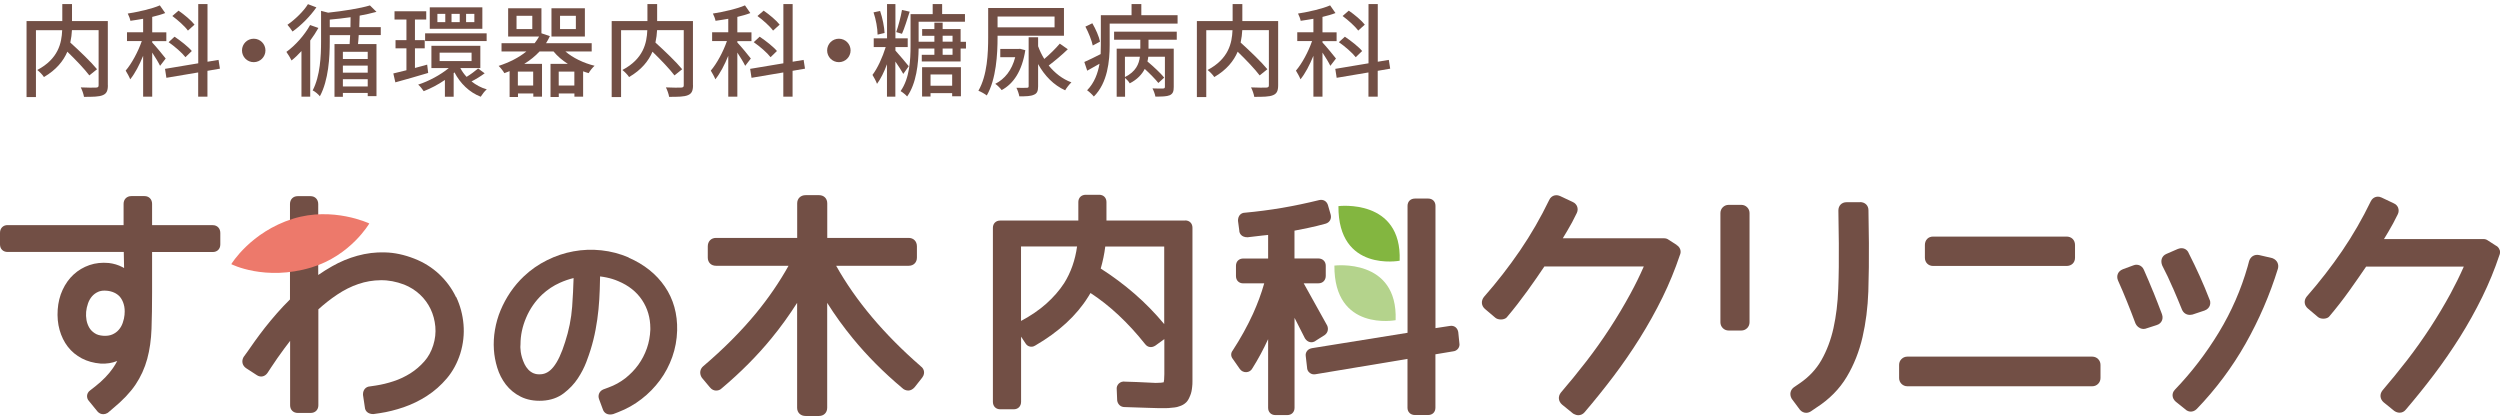 <?xml version="1.0" encoding="UTF-8"?><svg id="txt" xmlns="http://www.w3.org/2000/svg" viewBox="0 0 396.49 65.97"><defs><style>.cls-1{fill:#724f45;}.cls-1,.cls-2,.cls-3,.cls-4{stroke-width:0px;}.cls-2{fill:#83b640;}.cls-3{fill:#b4d38c;}.cls-4{fill:#ed796b;}</style></defs><path class="cls-1" d="m17.11,13.52c0,.88-.21,1.33-.8,1.57-.59.26-1.58.27-2.99.27-.06-.42-.3-1.1-.51-1.5,1.04.05,2.13.05,2.43.03.3-.02.4-.1.4-.38V4.78h-4.23c-.03.62-.11,1.28-.26,1.97,1.47,1.33,3.31,3.09,4.24,4.23l-1.22.98c-.74-.98-2.16-2.48-3.49-3.76-.62,1.46-1.75,2.87-3.71,4.02-.19-.32-.7-.85-1.06-1.12,3.33-1.76,3.87-4.26,3.95-6.31h-4.16v10.6h-1.49V3.34h5.67V.65h1.54v2.69h5.68v10.18Z"/><path class="cls-1" d="m25.39,10.45c-.22-.48-.77-1.38-1.25-2.11v6.99h-1.44v-6.48c-.59,1.46-1.31,2.82-2.05,3.73-.14-.4-.5-1.01-.72-1.38.94-1.09,1.97-2.99,2.56-4.69h-2.35v-1.39h2.56v-2.14c-.69.13-1.38.22-2.02.32-.05-.32-.26-.85-.42-1.15,1.79-.29,3.84-.75,5.09-1.3l.85,1.22c-.61.24-1.31.43-2.06.61v2.45h2.24v1.39h-2.24v.22c.48.5,1.84,2.13,2.14,2.54l-.9,1.17Zm7.51.78v4.1h-1.47v-3.84l-5.04.85-.22-1.42,5.27-.88V.65h1.47v9.14l1.75-.29.22,1.39-1.97.34Zm-3.49-2.16c-.53-.69-1.7-1.71-2.67-2.38l.94-.87c.96.64,2.18,1.6,2.74,2.27l-1.01.98Zm.4-4.21c-.48-.67-1.57-1.65-2.48-2.32l.98-.85c.91.62,2.02,1.55,2.54,2.22l-1.04.94Z"/><path class="cls-1" d="m42.1,8c0,1.02-.83,1.86-1.86,1.86s-1.86-.83-1.86-1.86.83-1.86,1.86-1.86,1.86.83,1.86,1.86Z"/><path class="cls-1" d="m50.5,4.43c-.37.67-.82,1.34-1.3,2v8.9h-1.39v-7.23c-.51.56-1.04,1.07-1.57,1.49-.14-.3-.58-1.04-.82-1.36,1.41-1.02,2.87-2.64,3.76-4.26l1.31.46Zm-.32-3.26c-.96,1.38-2.43,2.88-3.79,3.83-.18-.29-.56-.82-.8-1.07,1.2-.83,2.58-2.16,3.25-3.27l1.34.51Zm6.71,4.4c-.03.51-.06.99-.11,1.42h2.93v8.26h-1.39v-.51h-3.94v.61h-1.33V6.99h2.4c.03-.43.06-.91.08-1.42h-3.23v1.02c0,2.43-.18,6.11-1.57,8.68-.22-.29-.77-.77-1.14-.93,1.2-2.32,1.33-5.46,1.33-7.76V1.72l1.12.29c2.4-.26,5.06-.67,6.63-1.15l1.04,1.02c-.8.22-1.73.43-2.72.61h.05c-.02.56-.03,1.18-.06,1.81h3.41v1.26h-3.49Zm-1.31-1.26c0-.54.02-1.09.02-1.58-1.1.16-2.22.29-3.3.38v1.2h3.28Zm2.74,3.91h-3.94v1.14h3.94v-1.14Zm-3.94,3.3h3.94v-1.12h-3.94v1.12Zm3.94,2.19v-1.15h-3.94v1.15h3.94Z"/><path class="cls-1" d="m67.9,11.57c-1.79.53-3.71,1.09-5.2,1.49l-.32-1.41c.59-.14,1.31-.32,2.08-.51v-3.47h-1.73v-1.31h1.73v-3.26h-1.89v-1.31h5.03v1.31h-1.79v3.26h1.55v1.31h-1.55v3.11c.64-.18,1.3-.35,1.94-.53l.16,1.33Zm8.96.06c-.64.48-1.44.96-2.08,1.28.7.56,1.52,1.01,2.42,1.26-.34.27-.74.82-.96,1.17-1.81-.7-3.25-2.11-4.16-3.86l-.13.11v3.75h-1.39v-2.66c-1.07.74-2.27,1.36-3.36,1.78-.19-.3-.59-.8-.88-1.04,1.66-.53,3.54-1.54,4.85-2.62h-2.75v-3.54h7.76v3.54h-3.17c.26.5.59.96.99,1.39.61-.37,1.38-.94,1.83-1.33l1.04.77Zm-9.44-6.34h9.76v1.22h-9.76v-1.22Zm9.08-.72h-8.34V1.16h8.34v3.41Zm-5.88-2.37h-1.25v1.31h1.25v-1.31Zm-.9,7.49h5.07v-1.34h-5.07v1.34Zm3.19-7.49h-1.3v1.31h1.3v-1.31Zm2.32,0h-1.31v1.31h1.31v-1.31Z"/><path class="cls-1" d="m89.67,8.16c1.17,1.01,2.87,1.84,4.63,2.27-.32.27-.74.8-.94,1.17-.3-.08-.59-.18-.88-.29v4.02h-1.38v-.51h-2.48v.56h-1.31v-5.25h2.75c-.88-.56-1.67-1.23-2.27-1.97h-2.22c-.69.75-1.52,1.41-2.43,1.97h2.82v5.2h-1.38v-.51h-2.43v.56h-1.33v-4.1c-.27.11-.54.22-.83.32-.19-.34-.62-.88-.91-1.15,1.71-.56,3.2-1.31,4.4-2.29h-3.94v-1.31h5.25c.27-.34.5-.69.71-1.06h-4.91V1.31h5.28v3.97l1.34.45c-.18.38-.38.77-.61,1.12h7.24v1.31h-4.15Zm-5.25-5.65h-2.5v2.1h2.5v-2.1Zm.14,8.85h-2.43v2.21h2.43v-2.21Zm8.2-5.57h-5.3V1.31h5.3v4.48Zm-1.67,7.78v-2.21h-2.48v2.21h2.48Zm.24-11.06h-2.51v2.1h2.51v-2.1Z"/><path class="cls-1" d="m109.91,13.52c0,.88-.21,1.33-.8,1.57-.59.26-1.58.27-2.99.27-.06-.42-.3-1.1-.51-1.5,1.04.05,2.13.05,2.43.03.3-.02.4-.1.4-.38V4.78h-4.23c-.03.62-.11,1.28-.26,1.97,1.47,1.33,3.31,3.09,4.24,4.23l-1.22.98c-.74-.98-2.16-2.48-3.49-3.76-.62,1.46-1.74,2.87-3.71,4.02-.19-.32-.71-.85-1.06-1.12,3.33-1.76,3.87-4.26,3.95-6.31h-4.16v10.6h-1.49V3.34h5.67V.65h1.54v2.69h5.68v10.18Z"/><path class="cls-1" d="m118.19,10.45c-.22-.48-.77-1.38-1.25-2.11v6.99h-1.44v-6.48c-.59,1.46-1.31,2.82-2.05,3.73-.14-.4-.5-1.01-.72-1.38.94-1.09,1.97-2.99,2.56-4.69h-2.35v-1.39h2.56v-2.14c-.69.13-1.38.22-2.02.32-.05-.32-.26-.85-.42-1.15,1.79-.29,3.84-.75,5.09-1.3l.85,1.22c-.61.24-1.31.43-2.06.61v2.45h2.24v1.39h-2.24v.22c.48.5,1.84,2.13,2.14,2.54l-.9,1.17Zm7.51.78v4.1h-1.47v-3.84l-5.04.85-.22-1.42,5.27-.88V.65h1.47v9.14l1.74-.29.22,1.39-1.97.34Zm-3.49-2.16c-.53-.69-1.7-1.71-2.67-2.38l.94-.87c.96.64,2.18,1.6,2.74,2.27l-1.01.98Zm.4-4.21c-.48-.67-1.57-1.65-2.48-2.32l.98-.85c.91.62,2.02,1.55,2.54,2.22l-1.04.94Z"/><path class="cls-1" d="m134.9,8c0,1.02-.83,1.86-1.86,1.86s-1.86-.83-1.86-1.86.83-1.86,1.86-1.86,1.86.83,1.86,1.86Z"/><path class="cls-1" d="m143.25,11.71c-.26-.48-.77-1.26-1.25-1.95v5.57h-1.33v-5.14c-.45,1.23-1.01,2.35-1.58,3.11-.14-.43-.5-1.06-.72-1.42.8-1.04,1.6-2.8,2.1-4.42h-1.9v-1.38h2.11V.65h1.33v5.43h1.95v1.38h-1.95v.56c.56.61,1.82,2.11,2.11,2.48l-.86,1.22Zm-4.07-6.23c0-.96-.26-2.4-.64-3.52l1.04-.22c.38,1.1.67,2.54.71,3.49l-1.1.26Zm5.09-3.62c-.38,1.18-.83,2.64-1.22,3.5l-.91-.27c.32-.93.74-2.46.91-3.51l1.22.27Zm8.93,4.75v1.09h-.85v2.05h-6.16v-1.06h2v-.99h-2.5c-.03,2.35-.34,5.51-1.82,7.6-.19-.24-.75-.69-1.04-.85,1.44-2.03,1.58-4.96,1.58-7.17V2.24h3.51V.65h1.5v1.58h3.62v1.22h-7.35v3.17h2.5v-.94h-1.94v-1.07h1.94v-1.02h1.31v1.02h2.85v2.02h.85Zm-6.96,4.05h6.16v4.61h-1.39v-.5h-3.43v.54h-1.34v-4.66Zm1.34,1.15v1.79h3.43v-1.79h-3.43Zm1.92-5.2h1.57v-.94h-1.57v.94Zm1.57,1.09h-1.57v.99h1.57v-.99Z"/><path class="cls-1" d="m158.21,5.9c0,2.67-.21,6.64-1.71,9.24-.29-.24-.96-.61-1.33-.75,1.42-2.45,1.55-5.99,1.55-8.48V1.27h12.02v4.4h-10.53v.22Zm4.4,2.07c-.53,3.33-1.87,5.3-3.75,6.32-.19-.27-.72-.82-1.02-.99,1.52-.78,2.62-2.13,3.17-4.23h-2.37v-1.31h2.88l.26-.02.83.22Zm-4.4-5.35v1.71h9.04v-1.71h-9.04Zm11.14,5.19c-.93.9-2.05,1.84-3.03,2.58.96,1.18,2.16,2.14,3.6,2.67-.32.3-.78.88-.99,1.26-1.82-.82-3.25-2.29-4.29-4.16v3.52c0,.75-.16,1.14-.66,1.34-.5.24-1.23.26-2.32.26-.06-.38-.27-.99-.46-1.36.72.02,1.44.02,1.65,0,.22,0,.29-.05.29-.26v-7.75h1.5v1.42c.26.7.58,1.39.98,2.02.88-.74,1.84-1.7,2.46-2.43l1.26.88Z"/><path class="cls-1" d="m186.76,2.41v1.33h-10.77v3.41c0,2.5-.32,5.99-2.51,8.16-.21-.27-.79-.82-1.07-.99,1.17-1.2,1.71-2.71,1.97-4.21-.66.38-1.33.75-1.95,1.1l-.46-1.38c.69-.29,1.6-.75,2.59-1.25.02-.51.03-.99.03-1.46V2.41h4.87V.65h1.55v1.76h5.76Zm-13.45,4.82c-.16-.78-.66-2.05-1.17-3.01l1.1-.53c.53.91,1.07,2.13,1.22,2.91l-1.15.62Zm3.36-2.21h9.96v1.28h-4.48v1.42h4v6.08c0,.69-.13,1.06-.62,1.3-.5.21-1.22.22-2.29.22-.06-.37-.27-.94-.46-1.3.75.03,1.47.03,1.68.02.22-.02.29-.08.29-.27v-4.77h-2.64c-.03.24-.06.5-.13.75.94.78,2.1,1.87,2.66,2.56l-.93.85c-.46-.59-1.33-1.47-2.16-2.23-.43.85-1.17,1.67-2.38,2.29-.13-.26-.46-.61-.74-.86v2.98h-1.33v-7.62h3.75v-1.42h-4.16v-1.28Zm1.74,7.2c1.73-.85,2.24-2.08,2.37-3.22h-2.37v3.22Z"/><path class="cls-1" d="m202.71,13.52c0,.88-.21,1.33-.8,1.57-.59.26-1.58.27-2.99.27-.06-.42-.3-1.1-.51-1.5,1.04.05,2.13.05,2.43.03.3-.02.4-.1.4-.38V4.78h-4.22c-.03.62-.11,1.28-.26,1.97,1.47,1.33,3.31,3.09,4.24,4.23l-1.22.98c-.74-.98-2.16-2.48-3.49-3.76-.62,1.46-1.74,2.87-3.71,4.02-.19-.32-.71-.85-1.06-1.12,3.33-1.76,3.87-4.26,3.95-6.31h-4.16v10.6h-1.49V3.34h5.67V.65h1.54v2.69h5.68v10.18Z"/><path class="cls-1" d="m210.99,10.45c-.22-.48-.77-1.38-1.25-2.11v6.99h-1.44v-6.48c-.59,1.46-1.31,2.82-2.05,3.73-.14-.4-.5-1.01-.72-1.38.95-1.09,1.97-2.99,2.56-4.69h-2.35v-1.39h2.56v-2.14c-.69.13-1.38.22-2.02.32-.05-.32-.26-.85-.42-1.15,1.79-.29,3.84-.75,5.09-1.3l.85,1.22c-.61.24-1.31.43-2.06.61v2.45h2.24v1.39h-2.24v.22c.48.5,1.84,2.13,2.14,2.54l-.9,1.17Zm7.51.78v4.1h-1.47v-3.84l-5.04.85-.22-1.42,5.27-.88V.65h1.47v9.14l1.75-.29.22,1.39-1.97.34Zm-3.49-2.16c-.53-.69-1.7-1.71-2.67-2.38l.95-.87c.96.64,2.18,1.6,2.74,2.27l-1.01.98Zm.4-4.21c-.48-.67-1.57-1.65-2.48-2.32l.98-.85c.91.62,2.02,1.55,2.54,2.22l-1.04.94Z"/><path class="cls-2" d="m212.27,32.69s10.08-1.26,9.71,8.66c0,0-9.78,1.86-9.71-8.66Z"/><path class="cls-3" d="m211.63,42.12s10.08-1.26,9.71,8.66c0,0-9.78,1.86-9.71-8.66Z"/><path class="cls-1" d="m33.75,35.7h-9.63v-3.37c0-.72-.49-1.23-1.19-1.23h-2.1c-.72,0-1.23.5-1.23,1.23v3.37H1.19c-.7,0-1.19.5-1.19,1.23v1.84c0,.7.49,1.19,1.19,1.19h18.44l.05,2.55c-.09-.05-.18-.1-.27-.15-.67-.35-1.39-.56-2.15-.65-1.08-.1-2.11,0-3.07.33-.95.33-1.8.83-2.52,1.5-.72.66-1.3,1.48-1.74,2.43-.44.94-.7,2-.78,3.13-.08,1.15.02,2.24.3,3.23.28,1,.72,1.9,1.3,2.65.59.77,1.34,1.39,2.23,1.86.88.46,1.87.73,2.96.82.93.06,1.83-.08,2.65-.41-.19.38-.42.76-.67,1.12-.69,1-1.63,1.98-2.81,2.91l-.76.59c-.41.28-.52.63-.54.87-.02.24.03.61.34.91l1.31,1.61c.25.29.57.43.92.43.22,0,.44-.06.65-.18.05-.03.1-.06.14-.1l.78-.67c1.5-1.23,2.69-2.48,3.53-3.72.84-1.25,1.47-2.63,1.87-4.1.39-1.44.62-3.05.68-4.78.06-1.7.09-3.65.09-5.8v-6.37h9.63c.7,0,1.19-.49,1.19-1.19v-1.84c0-.72-.49-1.23-1.19-1.23Zm-13.99,14.17h0c-.04.45-.14.9-.3,1.35-.15.42-.35.78-.64,1.1-.27.31-.6.55-1.02.73-.39.17-.88.24-1.44.2-.55-.04-1.01-.17-1.35-.41-.37-.24-.65-.53-.85-.87-.21-.36-.36-.76-.44-1.19-.08-.45-.1-.9-.06-1.33.04-.43.14-.89.3-1.34.15-.42.36-.8.63-1.11.26-.3.58-.54.98-.72.28-.12.61-.19.99-.19.13,0,.26,0,.4.02.42.04.8.14,1.15.3.33.15.63.36.87.62.28.32.5.73.64,1.21.15.49.19,1.04.13,1.63Z"/><path class="cls-1" d="m99.7,40.83c-1.38-.59-2.83-.97-4.32-1.13-1.48-.16-2.97-.11-4.42.16-1.44.26-2.85.73-4.19,1.4-1.34.66-2.58,1.52-3.68,2.56,0,0,0,0,0,0-.8.75-1.52,1.6-2.14,2.51-.62.91-1.14,1.88-1.56,2.88s-.71,2.04-.89,3.09c-.18,1.05-.24,2.12-.17,3.16.06.94.24,1.9.53,2.85.3.99.76,1.89,1.36,2.67.62.8,1.41,1.46,2.36,1.93.97.49,2.13.71,3.44.64,1.32-.07,2.47-.47,3.42-1.2.88-.68,1.63-1.46,2.21-2.35.57-.86,1.01-1.73,1.34-2.59.31-.83.53-1.46.67-1.92.33-1.06.6-2.14.8-3.22.2-1.07.36-2.15.46-3.22.1-1.05.17-2.12.2-3.17.02-.69.04-1.37.05-2.04.35.04.69.1,1.03.17.63.13,1.25.32,1.85.58,1.64.68,2.91,1.69,3.78,3,.87,1.31,1.31,2.81,1.31,4.47v.24c-.04,1.02-.22,2.01-.55,2.95-.33.94-.79,1.82-1.36,2.61-.58.8-1.27,1.51-2.07,2.14-.79.61-1.67,1.1-2.64,1.45l-.86.32c-.63.28-.89.94-.64,1.57l.59,1.59c.17.51.6.81,1.16.81.15,0,.3-.02.49-.07l.78-.3c1.33-.51,2.58-1.21,3.7-2.08,1.12-.86,2.1-1.87,2.93-2.99.83-1.12,1.48-2.37,1.95-3.69.47-1.33.73-2.73.77-4.18.07-2.64-.59-4.99-1.95-6.98-1.35-1.98-3.28-3.52-5.75-4.59Zm-15.09,18.37c-.33-.15-.61-.35-.83-.59-.24-.26-.44-.55-.59-.86-.17-.35-.3-.7-.4-1.03-.1-.33-.16-.64-.2-.9-.03-.27-.05-.46-.05-.57,0-.05,0-.1-.01-.15,0-.05,0-.08,0-.12.01-.14.02-.27.02-.39,0-1.41.3-2.82.9-4.22.59-1.39,1.45-2.63,2.55-3.67.82-.76,1.76-1.39,2.79-1.85.71-.32,1.44-.57,2.18-.75-.04,1.5-.12,3.03-.23,4.56-.14,1.89-.52,3.76-1.11,5.57-.56,1.81-1.19,3.15-1.87,3.98-.59.73-1.24,1.1-1.98,1.15-.46.03-.84-.02-1.15-.16Z"/><path class="cls-1" d="m146.01,58.07c-5.79-5.03-10.3-10.38-13.4-15.92h11.51c.77,0,1.3-.53,1.3-1.3v-1.78c0-.79-.53-1.34-1.3-1.34h-12.92v-5.48c0-.77-.53-1.3-1.3-1.3h-2.13c-.79,0-1.34.53-1.34,1.3v5.48h-12.88c-.77,0-1.3.55-1.3,1.34v1.78c0,.77.53,1.3,1.3,1.3h11.51c-1.44,2.58-3.17,5.11-5.16,7.53-2.35,2.85-5.17,5.68-8.37,8.4-.51.43-.62,1.1-.29,1.71.03.05.07.1.1.15l1.23,1.47c.32.41.69.52.95.53.38.02.7-.11.94-.35,2.97-2.5,5.62-5.16,7.88-7.92,1.49-1.81,2.85-3.71,4.08-5.64v16.64c0,.77.55,1.3,1.34,1.3h2.13c.77,0,1.3-.53,1.3-1.3v-16.64c1.22,1.94,2.59,3.84,4.07,5.64,2.26,2.76,4.9,5.41,7.82,7.86.26.26.59.4.97.41.37-.01.71-.19,1.01-.53l1.19-1.51c.33-.42.33-.81.28-1.06-.04-.18-.15-.52-.54-.78Z"/><path class="cls-1" d="m187.95,34.98h-12.47v-2.94c0-.68-.47-1.15-1.15-1.15h-2.13c-.7,0-1.18.47-1.18,1.15v2.94h-12.4c-.68,0-1.15.47-1.15,1.15v27.6c0,.7.47,1.18,1.15,1.18h2.17c.68,0,1.15-.49,1.15-1.18v-10.34l.69,1.05c.21.35.5.48.7.52.2.05.51.06.84-.15,3.75-2.17,6.58-4.78,8.42-7.75l.36-.59c3.03,1.97,5.95,4.69,8.66,8.1.4.53,1.04.63,1.63.24l1.42-1.03v5.55c0,.76-.06,1.14-.1,1.3-.17.04-.53.1-1.27.1-.18,0-.67-.02-1.47-.07-.83-.05-1.98-.09-3.36-.13-.39-.07-.76.05-1.03.31-.25.25-.37.59-.32.94l.07,1.7s0,.09.02.14c.13.57.58.94,1.14.94h0c1.53.05,2.75.09,3.64.12.91.04,1.5.05,1.76.05h1.13c.35,0,.61-.02.72-.04.26-.02.5-.05.71-.07.26-.03.51-.09.7-.17.46-.13.84-.35,1.15-.66.23-.23.42-.57.63-1.1.15-.36.25-.82.3-1.4.03-.21.04-.49.04-.83v-24.35c0-.68-.47-1.15-1.15-1.15Zm-19.18,9.93c-.75,1.15-1.7,2.24-2.83,3.25-1.13,1.01-2.5,1.94-4.01,2.74v-11.81h8.89c-.3,2.17-.99,4.13-2.05,5.82Zm15.87,6.49c-1.44-1.73-3.01-3.34-4.67-4.78-1.68-1.46-3.49-2.81-5.4-4.03.33-1.15.58-2.32.72-3.49h9.35v12.3Z"/><path class="cls-1" d="m208.63,54.06l1.47-.93c.44-.32.61-.85.43-1.39-.02-.05-.04-.09-.06-.14l-3.71-6.67h2.35c.68,0,1.15-.49,1.15-1.18v-1.61c0-.68-.49-1.15-1.18-1.15h-3.78v-4.41c.73-.14,1.45-.29,2.16-.43.92-.19,1.86-.42,2.79-.68.64-.19.97-.79.78-1.47l-.43-1.5c-.2-.6-.73-.91-1.37-.77-1.96.48-3.93.9-5.86,1.23-1.93.33-3.94.59-5.89.77-.68,0-1.15.49-1.14,1.29l.2,1.5c0,.53.38,1.11,1.3,1.11h.02c.9-.11,1.7-.21,2.39-.28.31-.03.6-.06.87-.09v3.74h-3.95c-.68,0-1.15.47-1.15,1.15v1.64c0,.68.47,1.15,1.15,1.15h3.33c-.45,1.6-1.05,3.21-1.77,4.81-.88,1.93-1.98,3.92-3.23,5.84-.33.41-.31.95.03,1.35l1.08,1.55c.5.75,1.63.71,2.03-.1.91-1.44,1.73-2.98,2.48-4.6v10.89c0,.68.47,1.15,1.15,1.15h1.89c.68,0,1.15-.47,1.15-1.15v-14.27l1.63,3.21s.04.07.06.1c.41.59,1.08.73,1.64.35Z"/><path class="cls-1" d="m230.79,51.86c-.17-.12-.46-.24-.84-.17l-2.29.35v-19.4c0-.68-.47-1.15-1.15-1.15h-2.1c-.7,0-1.18.47-1.18,1.15v20.14l-15.17,2.44c-.44.08-.68.31-.8.49-.12.17-.24.47-.17.81l.2,1.73c0,.38.17.71.46.91.26.19.58.25.89.19l14.58-2.43v7.75c0,.68.49,1.15,1.18,1.15h2.1c.68,0,1.15-.47,1.15-1.15v-8.48l2.82-.47c.31-.03.6-.19.79-.45.18-.25.25-.55.19-.85l-.18-1.77c-.08-.44-.31-.67-.49-.8Z"/><path class="cls-1" d="m265.94,38.86l-1.34-.86c-.19-.14-.43-.21-.7-.21h-16.05l.71-1.18c.52-.86,1.03-1.81,1.51-2.82.17-.35.19-.73.04-1.08-.08-.18-.27-.51-.71-.69l-1.98-.93c-.44-.2-.8-.13-1.02-.05-.18.07-.52.25-.71.69-1.35,2.79-2.9,5.48-4.62,8-1.73,2.53-3.65,5.01-5.73,7.37-.48.62-.42,1.39.17,1.9l1.64,1.39c.05.05.12.09.18.12.58.3,1.44.16,1.71-.27,1.08-1.27,2.16-2.67,3.23-4.15.96-1.33,1.85-2.62,2.66-3.83h15.77c-.63,1.44-1.34,2.89-2.11,4.3-1.01,1.86-2.11,3.71-3.29,5.52-1.17,1.8-2.43,3.57-3.73,5.25-1.31,1.69-2.66,3.35-4.02,4.93-.49.62-.41,1.39.19,1.91l1.71,1.39s.09.07.14.09c.24.13.49.2.73.2.38,0,.72-.16.97-.45,1.57-1.83,3.11-3.75,4.59-5.7,1.48-1.96,2.89-4,4.19-6.08,1.3-2.08,2.51-4.24,3.59-6.44,1.07-2.18,2-4.45,2.76-6.72.13-.28.16-.59.07-.87-.05-.15-.19-.52-.59-.72Z"/><path class="cls-1" d="m274.14,32.49h2.03c.72,0,1.3.58,1.3,1.3v17.33c0,.72-.58,1.3-1.3,1.3h-2.02c-.72,0-1.3-.58-1.3-1.3v-17.33c0-.72.58-1.3,1.3-1.3Z"/><path class="cls-1" d="m294.99,32.07h-2.13c-.77,0-1.3.54-1.3,1.31l.07,5.23c.02,2.52,0,4.94-.09,7.19-.08,2.24-.34,4.34-.76,6.25-.42,1.88-1.07,3.59-1.92,5.08-.83,1.45-1.99,2.68-3.45,3.67l-.91.62c-.56.42-.71,1.1-.38,1.75.03.05.05.1.09.14l1.26,1.69c.26.3.61.47.98.47.26,0,.52-.08.76-.24l.85-.58c2.05-1.31,3.68-2.96,4.83-4.89,1.13-1.89,1.97-4.01,2.5-6.3.52-2.25.83-4.69.92-7.24.08-2.49.11-5.07.09-7.68l-.07-5.2c0-.76-.55-1.29-1.34-1.29Z"/><path class="cls-1" d="m306.58,42.18h21.17c.79,0,1.34-.53,1.34-1.3v-2.02c0-.79-.55-1.34-1.34-1.34h-21.17c-.77,0-1.3.55-1.3,1.34v2.02c0,.75.55,1.3,1.3,1.3Z"/><path class="cls-1" d="m302.49,56.56h29.34c.72,0,1.3.58,1.3,1.3v2.1c0,.72-.58,1.3-1.3,1.3h-29.34c-.72,0-1.3-.58-1.3-1.3v-2.1c0-.72.58-1.3,1.3-1.3Z"/><path class="cls-1" d="m344.61,45.66c.53,1.23.96,2.24,1.45,3.46,0,0,0,0,0,0,.23.52.69.82,1.25.82.12,0,.25-.02.4-.05l1.92-.64c.5-.18.72-.51.82-.75.06-.16.19-.58-.03-1-.97-2.52-2.04-4.86-3.27-7.29-.15-.42-.43-.63-.64-.73-.23-.11-.61-.2-1.11,0l-1.84.8c-.7.31-.96,1.04-.64,1.83.61,1.18,1.18,2.37,1.68,3.55Z"/><path class="cls-1" d="m360.46,40.97s-.09-.03-.15-.05l-2.03-.47c-.72-.14-1.34.22-1.58.95l-.23.86c-1.04,3.65-2.57,7.16-4.56,10.44-2,3.3-4.33,6.35-6.95,9.07-.35.35-.41.71-.4.96.01.36.19.7.51.98l1.45,1.16c.34.34.69.41.93.41s.6-.07.95-.42c3.02-3.13,5.62-6.62,7.74-10.36,2.11-3.73,3.84-7.72,5.12-11.86.21-.71-.12-1.39-.81-1.67Z"/><path class="cls-1" d="m341.49,46.28h0c-.46-1.14-.96-2.32-1.48-3.49-.19-.44-.5-.63-.72-.72-.18-.07-.56-.16-.96.02l-1.63.6c-.48.18-.71.49-.81.72-.14.33-.14.7.02,1.08.51,1.14,1,2.27,1.43,3.36.45,1.11.9,2.27,1.34,3.45.04.09.09.18.15.26.39.51.83.61,1.13.61.19,0,.36-.05.42-.08l1.65-.53c.47-.14.7-.43.81-.65.12-.23.22-.61.03-1.11-.44-1.18-.91-2.36-1.37-3.52Z"/><path class="cls-1" d="m396.44,39.67c-.05-.15-.19-.52-.58-.7l-1.32-.85c-.19-.14-.43-.21-.69-.21h-15.76c.24-.39.47-.78.7-1.16.51-.84,1.01-1.78,1.49-2.77.17-.34.18-.72.04-1.07-.08-.18-.27-.5-.69-.67l-1.94-.92c-.43-.2-.78-.13-1-.05-.18.07-.51.25-.7.67-1.32,2.73-2.85,5.38-4.54,7.86-1.7,2.49-3.59,4.92-5.62,7.24-.48.61-.41,1.36.17,1.87l1.61,1.36c.05.04.11.08.18.12.57.29,1.41.15,1.68-.27,1.06-1.25,2.13-2.62,3.17-4.08.94-1.32,1.82-2.58,2.62-3.76h15.49c-.62,1.41-1.32,2.83-2.07,4.22-.99,1.83-2.08,3.65-3.23,5.42-1.16,1.78-2.39,3.51-3.66,5.16-1.29,1.66-2.61,3.29-3.94,4.84-.48.61-.4,1.37.18,1.88l1.68,1.36s.09.07.14.09c.23.13.48.2.72.2.38,0,.71-.16.95-.45,1.54-1.8,3.06-3.68,4.51-5.6,1.46-1.93,2.84-3.94,4.12-5.97,1.27-2.03,2.46-4.16,3.52-6.32,1.05-2.14,1.97-4.37,2.71-6.6.13-.28.16-.58.07-.86Z"/><path class="cls-1" d="m72.32,47.12c-.64-1.35-1.54-2.57-2.66-3.63-1.13-1.06-2.46-1.89-3.95-2.47-1.58-.62-3.15-.96-4.66-.99-1.49-.05-2.96.14-4.37.53-1.38.38-2.73.94-3.99,1.66-.76.43-1.5.89-2.22,1.39v-11.25c0-.73-.5-1.25-1.21-1.25h-2.06c-.71,0-1.21.51-1.21,1.25v15.13c-.72.71-1.41,1.44-2.05,2.17-.7.8-1.36,1.59-1.94,2.33-.58.75-1.11,1.45-1.58,2.11-.47.65-.86,1.22-1.17,1.67l-.59.81s-.05.08-.07.12c-.3.61-.16,1.25.41,1.67l1.77,1.15c.59.37,1.27.2,1.67-.4l.55-.84c.65-.99,1.36-2.01,2.11-3.02.29-.4.6-.8.91-1.2v10.22c0,.71.5,1.21,1.21,1.21h2.06c.71,0,1.21-.5,1.21-1.21v-15.22c.94-.85,1.93-1.63,2.96-2.32,1.1-.74,2.24-1.31,3.39-1.7,1.14-.39,2.33-.59,3.54-.6,1.23-.02,2.45.22,3.71.69.95.38,1.79.91,2.51,1.58.72.67,1.28,1.45,1.69,2.3.41.86.66,1.8.75,2.78.09.98-.02,1.97-.33,2.96-.31.99-.78,1.85-1.41,2.56-.65.74-1.4,1.38-2.22,1.9-.83.52-1.73.95-2.66,1.25-.96.32-1.9.54-2.8.68l-.95.14c-.65.04-1.1.54-1.1,1.24,0,.04,0,.08,0,.12l.29,1.94c.04.64.53,1.09,1.34,1.09,0,0,.02,0,.02,0l1.03-.15c1.22-.18,2.49-.5,3.78-.94,1.3-.45,2.54-1.05,3.69-1.8,1.17-.75,2.22-1.68,3.15-2.78.94-1.11,1.65-2.43,2.13-3.93,0,0,0,0,0,0,.47-1.52.64-3.08.51-4.62-.13-1.54-.52-3-1.16-4.35Z"/><path class="cls-4" d="m36.68,41.89s3.06-5.08,9.76-7.19c6.36-2,12.13.74,12.13.74,0,0-2.95,5.1-9.19,6.98-7.37,2.22-12.71-.53-12.71-.53Z"/></svg>